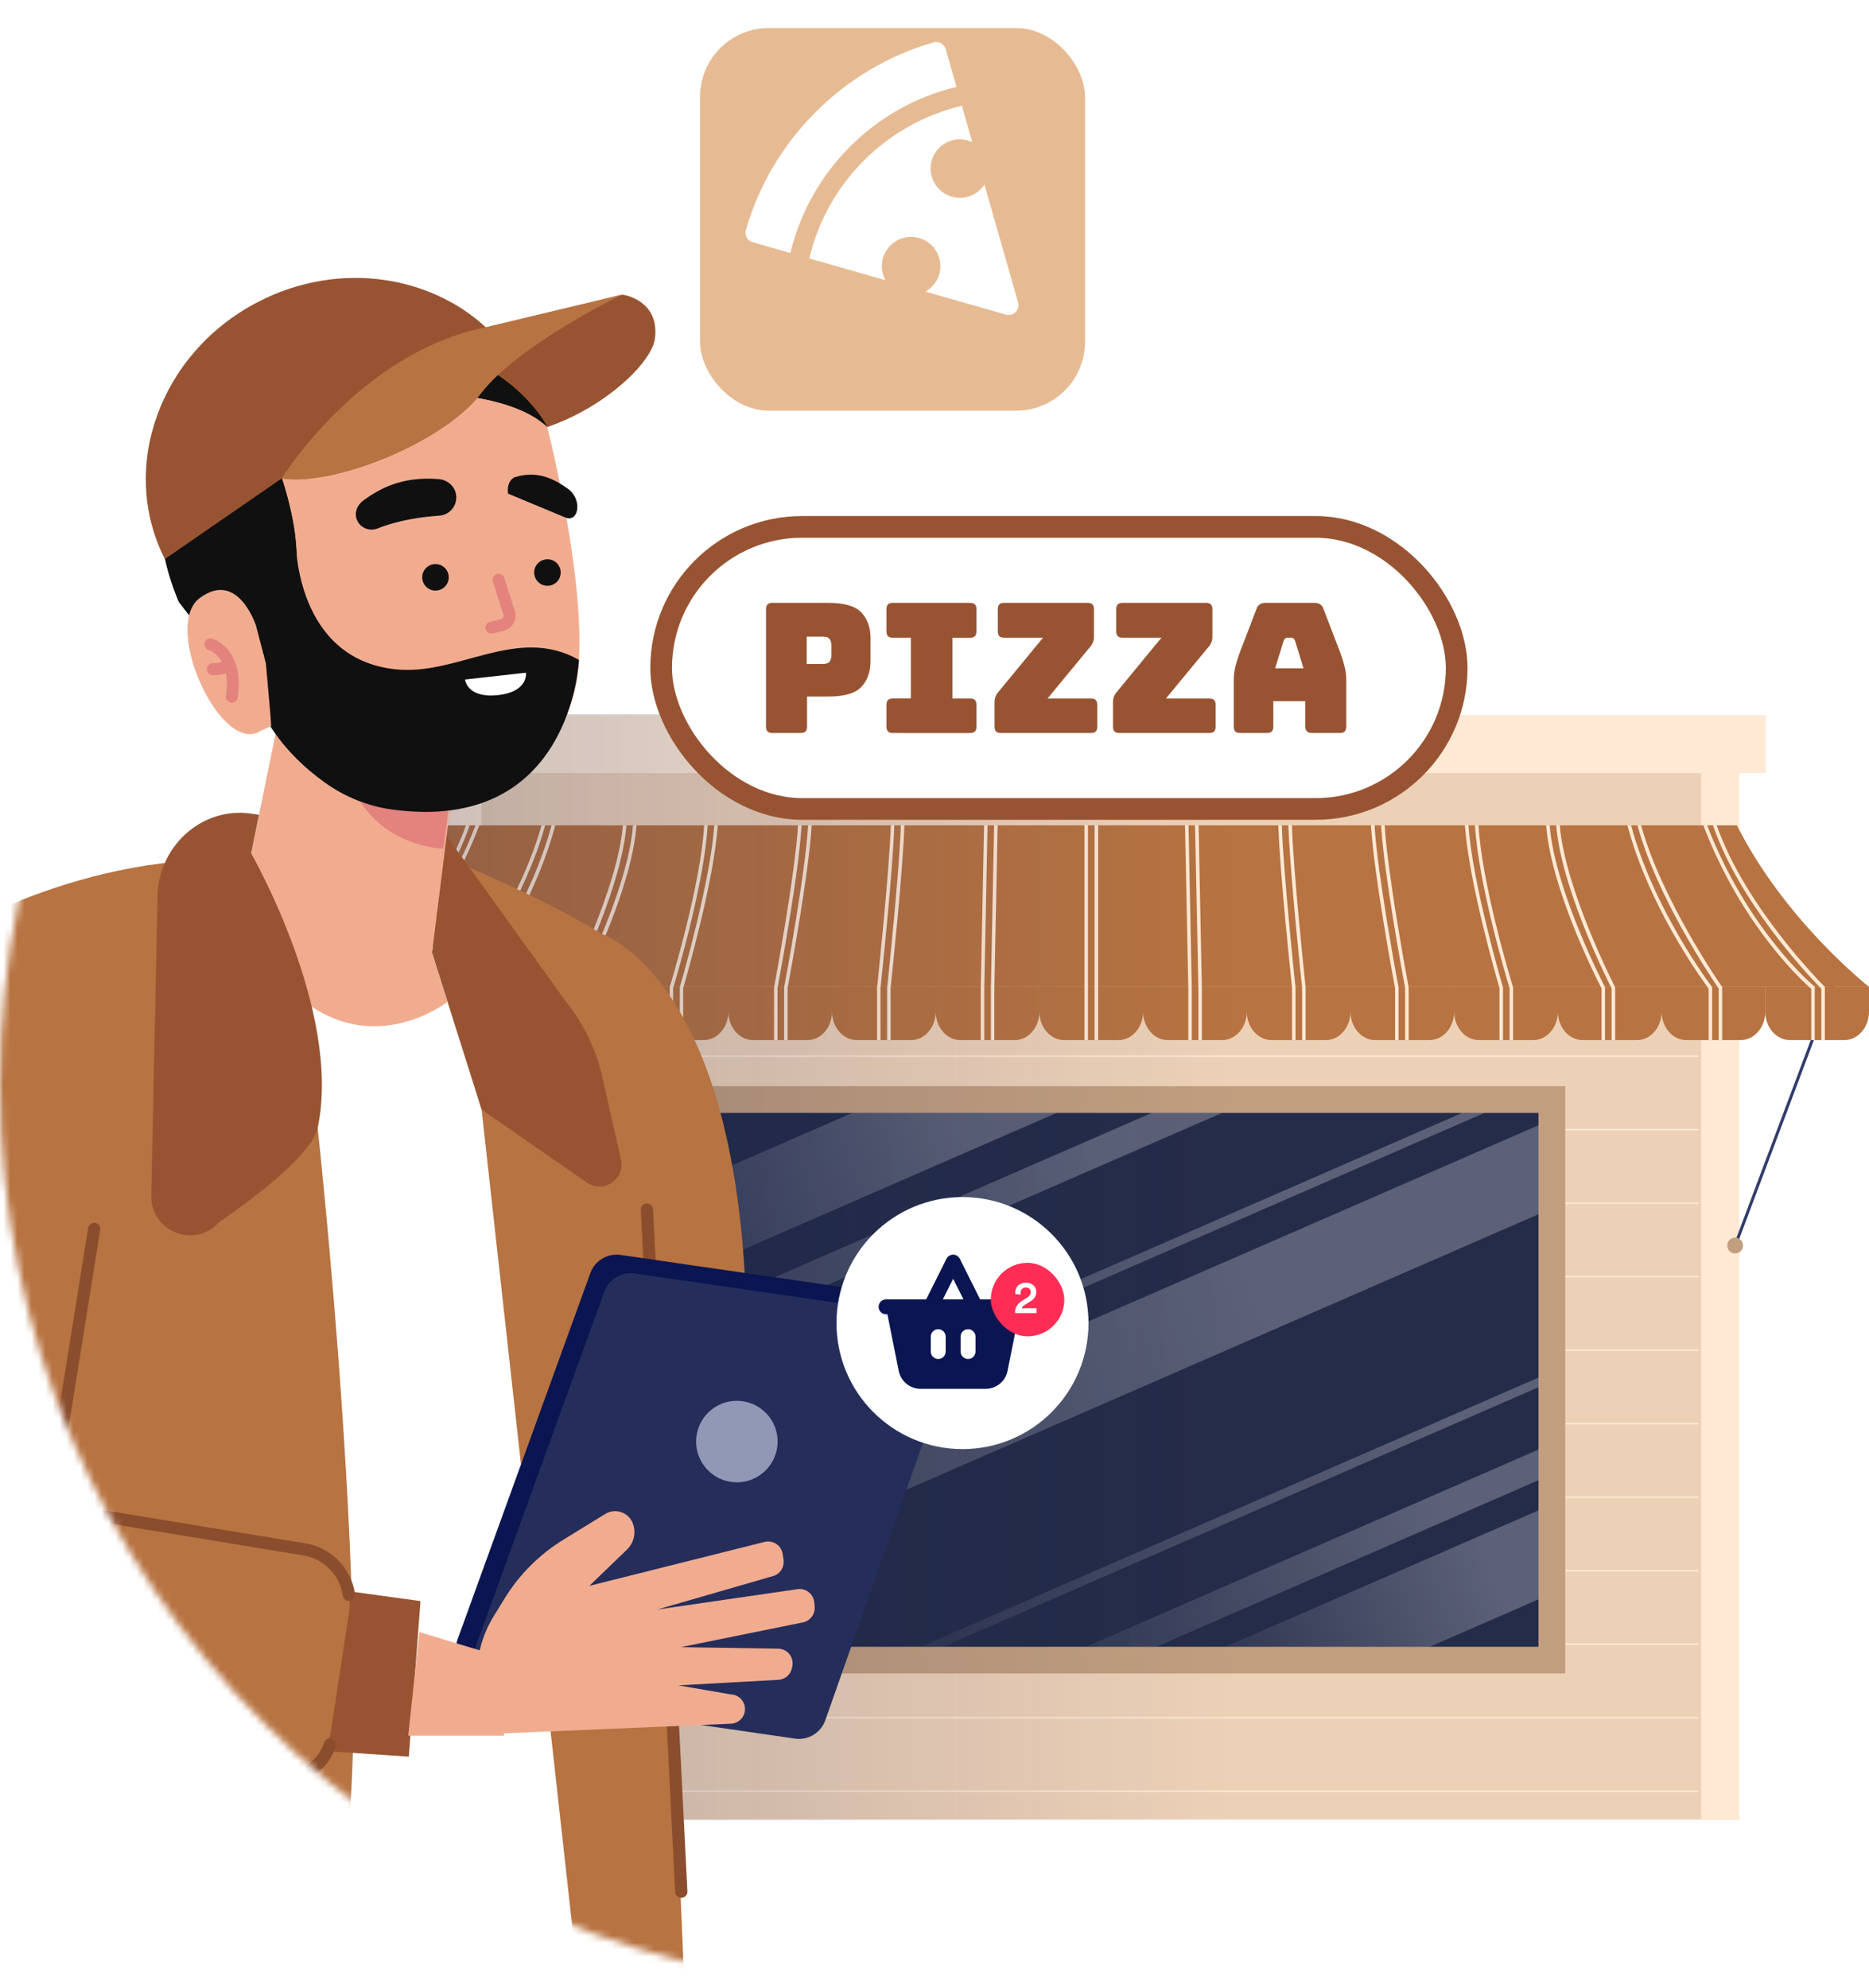<svg width="267" height="284" viewBox="0 0 267 284" fill="none" xmlns="http://www.w3.org/2000/svg" aria-hidden="true"><circle opacity=".3" cx="129" cy="155" r="129" fill="#fff"/><path d="M247.603 104.894H63.541V259.915H247.603V104.894Z" fill="#EDD1B7"/><path d="M252.232 102.143H59.555V110.433H252.232V102.143zM68.762 110.434H63.303V260H68.762V110.434zM248.485 110.434H243.025V260H248.485V110.434z" fill="#FEE9D4"/><path d="M68.767 108.865H242.657M68.767 119.366H242.657M68.767 129.868H242.657M68.767 140.364H242.657M68.767 150.865H242.657M68.767 161.367H242.657M68.767 171.868H242.657M68.767 182.366H242.657M68.767 192.867H242.657M68.767 203.369H242.657M68.767 213.865H242.657M68.767 224.366H242.657M68.767 234.868H242.657M68.767 245.369H242.657M68.767 255.865H242.657" stroke="#FEE9D4" stroke-width=".214" stroke-miterlimit="10"/><path d="M48.85 139.451L63.303 177.917M262.332 139.451L247.879 177.917" stroke="#313C69" stroke-width=".427" stroke-miterlimit="10"/><path d="M64.433 177.918C64.433 178.543 63.928 179.048 63.303 179.048 62.678 179.048 62.173 178.543 62.173 177.918 62.173 177.293 62.678 176.788 63.303 176.788 63.928 176.788 64.433 177.293 64.433 177.918zM246.749 177.918C246.749 178.543 247.253 179.048 247.879 179.048 248.504 179.048 249.008 178.543 249.008 177.918 249.008 177.293 248.504 176.788 247.879 176.788 247.253 176.788 246.749 177.293 246.749 177.918z" fill="#C19E7E"/><path d="M267 140.964H44.792C44.792 140.964 56.743 131.631 63.662 117.901H248.131C251.515 124.616 256.101 130.274 259.907 134.312 263.878 138.525 267 140.964 267 140.964zM59.608 140.964V144.503C59.608 146.753 58.037 148.571 56.103 148.571H48.302C46.362 148.571 44.791 146.753 44.791 144.503V140.964H59.608zM74.42 140.964V144.503C74.42 146.753 72.849 148.571 70.915 148.571H63.114C61.179 148.571 59.608 146.753 59.608 144.503V140.964H74.42z" fill="#B77341"/><path d="M89.231 140.964V144.503C89.231 146.753 87.66 148.571 85.726 148.571H77.925C75.99 148.571 74.419 146.753 74.419 144.503V140.964H89.231zM104.052 140.964V144.503C104.052 146.753 102.481 148.571 100.542 148.571H92.746C90.807 148.571 89.236 146.753 89.236 144.503V140.964H104.052zM118.864 140.964V144.503C118.864 146.753 117.293 148.571 115.359 148.571H107.558C105.619 148.571 104.053 146.753 104.053 144.503V140.964H118.864zM133.675 140.964V144.503C133.675 146.753 132.105 148.571 130.17 148.571H122.369C120.435 148.571 118.864 146.753 118.864 144.503V140.964H133.675zM148.487 140.964V144.503C148.487 146.753 146.921 148.571 144.982 148.571H137.181C135.247 148.571 133.676 146.753 133.676 144.503V140.964H148.487zM163.304 140.964V144.503C163.304 146.753 161.733 148.571 159.794 148.571H151.998C150.059 148.571 148.488 146.753 148.488 144.503V140.964H163.304zM178.115 140.964V144.503C178.115 146.753 176.544 148.571 174.61 148.571H166.809C164.87 148.571 163.304 146.753 163.304 144.503V140.964H178.115zM192.927 140.964V144.503C192.927 146.753 191.356 148.571 189.422 148.571H181.621C179.687 148.571 178.116 146.753 178.116 144.503V140.964H192.927zM207.738 140.964V144.503C207.738 146.753 206.172 148.571 204.233 148.571H196.432C194.498 148.571 192.927 146.753 192.927 144.503V140.964H207.738zM222.56 140.964V144.503C222.56 146.753 220.989 148.571 219.049 148.571H211.253C209.314 148.571 207.743 146.753 207.743 144.503V140.964H222.56zM237.372 140.964V144.503C237.372 146.753 235.801 148.571 233.866 148.571H226.065C224.131 148.571 222.56 146.753 222.56 144.503V140.964H237.372zM252.184 140.964V144.503C252.184 146.753 250.613 148.571 248.678 148.571H240.877C238.943 148.571 237.372 146.753 237.372 144.503V140.964H252.184z" fill="#B77341"/><path d="M267 140.964V144.503C267 146.753 265.429 148.571 263.489 148.571H255.688C253.754 148.571 252.183 146.753 252.183 144.503V140.964H267Z" fill="#B77341"/><path d="M156.87 117.901H156.371V148.571H156.87V117.901zM155.421 117.901H154.921V148.571H155.421V117.901zM142.519 117.901L142.054 140.964 142.049 141.11V148.571H141.555V141.1L141.56 140.964 142.02 117.901H142.519zM141.08 117.901L140.615 140.964 140.61 141.11V148.571H140.11V141.1L140.115 140.964 140.581 117.901H141.08zM127.248 140.964C127.233 141.066 127.228 141.124 127.228 141.138L127.233 148.571H126.734V141.099C126.734 141.09 126.739 141.041 126.748 140.959 126.913 139.369 128.46 124.736 128.697 117.895H129.197C128.964 124.712 127.432 139.209 127.248 140.964zM125.808 140.964C125.793 141.066 125.788 141.124 125.788 141.138L125.793 148.571H125.294V141.099C125.294 141.09 125.299 141.041 125.308 140.959 125.473 139.369 127.02 124.736 127.258 117.895H127.757C127.524 124.712 125.992 139.209 125.808 140.964zM115.951 117.901C115.548 124.757 112.911 139.015 112.547 140.964 112.532 141.042 112.518 141.095 112.513 141.134V148.576H112.014L112.019 141.042C112.019 141.037 112.023 141.013 112.033 140.964 112.256 139.772 115.029 124.863 115.446 117.901H115.951zM114.512 117.901C114.109 124.757 111.472 139.015 111.108 140.964 111.093 141.042 111.079 141.095 111.074 141.134V148.576H110.575L110.58 141.042C110.58 141.037 110.584 141.013 110.594 140.964 110.817 139.772 113.59 124.863 114.007 117.901H114.512zM102.531 117.9C102.031 125.643 98.206 139.049 97.653 140.964 97.629 141.051 97.61 141.109 97.6 141.148V148.571H97.101L97.115 141.007C97.115 141.002 97.12 140.988 97.13 140.959 97.391 140.057 101.508 125.89 102.031 117.895H102.531V117.9z" fill="#FEE9D4"/><path d="M101.095 117.901C100.625 126.066 96.79 139.064 96.213 140.964 96.189 141.052 96.169 141.11 96.159 141.149V148.571H95.66L95.675 141.003C95.675 140.998 95.68 140.984 95.689 140.964 95.946 140.106 100.101 126.361 100.596 117.901H101.095zM90.928 117.901C90.25 126.706 84.199 138.88 83.132 140.964 83.084 141.057 83.04 141.134 83.016 141.183V148.571H82.517V141.023L82.546 140.964 82.55 140.955C82.623 140.809 89.673 127.244 90.429 117.906H90.928V117.901z" fill="#FEE9D4"/><path d="M89.489 117.901C88.795 126.531 82.745 138.87 81.688 140.964 81.644 141.061 81.605 141.134 81.576 141.183V148.571H81.077V141.023L81.106 140.964 81.111 140.955C81.183 140.809 88.213 127.05 88.984 117.906H89.489V117.901zM79.317 117.901C76.35 129.086 69.31 139.049 67.904 140.964 67.832 141.076 67.764 141.154 67.725 141.212V148.571H67.226V140.994L67.245 140.964 67.284 140.911C67.366 140.795 75.511 130.099 78.789 117.901H79.317z" fill="#FEE9D4"/><path d="M77.877 117.901C75.23 127.758 67.817 138.957 66.449 140.964 66.377 141.066 66.319 141.149 66.284 141.202V148.571H65.785V140.998L65.809 140.964 65.838 140.916C65.931 140.79 74.435 128.567 77.353 117.901H77.877zM68.472 117.901C63.313 131.433 55.313 139.224 53.384 140.964 53.238 141.091 53.136 141.183 53.059 141.246V148.571H52.56V140.95L52.666 140.863C52.768 140.78 62.111 132.994 67.929 117.901H68.472z" fill="#FEE9D4"/><path d="M67.094 117.902C63.376 128.742 53.854 138.934 51.89 140.965 51.769 141.086 51.681 141.174 51.618 141.237V148.572H51.119V140.97L51.124 140.965 51.206 140.883C51.323 140.766 62.411 129.732 66.561 117.902H67.094zM170.257 141.095V148.571H169.758V141.1L169.753 140.964 169.288 117.901H169.787L170.252 140.964 170.257 141.095zM171.697 141.095V148.571H171.197V141.1L171.192 140.964 170.727 117.901H171.226L171.692 140.964 171.697 141.095zM184.579 148.571V141.099C184.579 141.095 184.574 141.046 184.565 140.959 184.395 139.378 182.848 124.746 182.616 117.895H183.115C183.353 124.78 184.914 139.567 185.064 140.959 185.069 141.022 185.074 141.056 185.074 141.061L185.079 148.566H184.579V148.571zM186.518 141.066V148.571H186.019V141.099C186.019 141.095 186.014 141.046 186.004 140.959 185.835 139.378 184.288 124.746 184.055 117.895H184.555C184.792 124.78 186.358 139.567 186.508 140.959 186.513 141.027 186.518 141.061 186.518 141.066zM199.792 141.099V148.571H199.293V141.129C199.288 141.095 199.274 141.036 199.259 140.959 198.895 139.01 196.258 124.751 195.855 117.895H196.36C196.777 124.858 199.55 139.766 199.773 140.959 199.783 141.007 199.787 141.027 199.787 141.036L199.792 141.099zM201.238 141.099V148.571H200.738V141.129C200.733 141.095 200.719 141.036 200.704 140.959 200.341 139.01 197.703 124.751 197.301 117.895H197.805C198.222 124.858 200.995 139.766 201.213 140.959 201.223 141.007 201.228 141.027 201.228 141.036L201.238 141.099zM214.711 141.1V148.571H214.212V141.149C214.202 141.11 214.183 141.052 214.159 140.964 213.606 139.049 209.781 125.644 209.281 117.901H209.781C210.304 125.896 214.416 140.063 214.682 140.964 214.692 140.994 214.697 141.003 214.697 141.013L214.711 141.1z" fill="#FEE9D4"/><path d="M216.151 141.1V148.571H215.651V141.149C215.642 141.11 215.622 141.052 215.598 140.964 215.026 139.069 211.186 126.066 210.716 117.901H211.215C211.71 126.361 215.86 140.106 216.127 140.964 216.131 140.989 216.136 140.998 216.136 141.003L216.151 141.1zM229.29 141.023V148.571H228.791V141.183C228.767 141.129 228.728 141.057 228.675 140.964 227.613 138.88 221.557 126.71 220.878 117.901H221.378C222.129 127.239 229.179 140.809 229.256 140.95L229.261 140.96 229.29 141.023z" fill="#FEE9D4"/><path d="M230.73 141.023V148.571H230.23V141.183C230.206 141.129 230.167 141.061 230.119 140.964 229.067 138.87 223.011 126.536 222.318 117.901H222.822C223.588 127.05 230.618 140.809 230.696 140.95L230.701 140.96 230.73 141.023zM244.586 140.994V148.571H244.087V141.212C244.048 141.154 243.98 141.071 243.908 140.964 242.497 139.049 235.457 129.086 232.49 117.901H233.013C236.296 130.104 244.436 140.795 244.518 140.911L244.557 140.964 244.586 140.994z" fill="#FEE9D4"/><path d="M246.027 140.998V148.571H245.527V141.202C245.493 141.149 245.435 141.071 245.363 140.964 243.995 138.957 236.577 127.762 233.93 117.901H234.449C237.372 128.572 245.881 140.79 245.969 140.916L245.998 140.964 246.027 140.998zM259.248 140.95V148.571H258.749V141.246C258.676 141.183 258.569 141.091 258.424 140.964 256.494 139.224 248.499 131.438 243.336 117.901H243.879C249.702 132.994 259.045 140.785 259.141 140.863L259.248 140.95z" fill="#FEE9D4"/><path d="M260.688 140.969V148.571H260.189V141.236C260.131 141.178 260.038 141.086 259.922 140.964C257.973 138.952 248.432 128.752 244.713 117.901H245.246C249.396 129.731 260.484 140.766 260.601 140.882L260.678 140.964L260.688 140.969Z" fill="#FEE9D4"/><path d="M223.605 155.159H86.603V239.054H223.605V155.159Z" fill="#C19E7E"/><path d="M219.78 158.978H90.427V235.236H219.78V158.978Z" fill="#252C49"/><g opacity=".5"><path opacity=".5" d="M219.787 160.74V173.447L90.428 229.822V217.109L219.787 160.74Z" fill="url(#01_svg__a)"/><path opacity=".5" d="M219.787 215.749V228.462L204.248 235.236H175.062L219.787 215.749Z" fill="url(#01_svg__b)"/><path opacity=".5" d="M150.932 158.978L90.427 185.35V172.631L121.753 158.978H150.932Z" fill="url(#01_svg__c)"/><path opacity=".5" d="M219.787 207.068V211.444L165.188 235.236H155.152L219.787 207.068Z" fill="url(#01_svg__d)"/><path opacity=".5" d="M174.569 158.978L90.427 195.645V191.269L164.533 158.978H174.569Z" fill="url(#01_svg__e)"/><path opacity=".5" d="M212.066 158.978L90.427 211.982V210.601L208.889 158.978H212.066Z" fill="url(#01_svg__f)"/><path opacity=".5" d="M219.787 196.786V198.161L134.718 235.236H131.555L219.787 196.786Z" fill="url(#01_svg__g)"/></g><path fill="url(#01_svg__h)" d="M60 102H226V260H60z" opacity=".2"/><g filter="url(#01_svg__i)"><rect x="94.45" y="71.45" width="113.647" height="40.293" rx="20.147" fill="#fff" stroke="#985432" stroke-width="3.099"/><g clip-path="url(#01_svg__j)" fill="#985432"><path d="M114.365 100.895H110.361C110.034 100.895 109.797 100.821 109.651 100.675 109.505 100.53 109.431 100.293 109.431 99.966V83.228C109.431 82.901 109.504 82.664 109.651 82.518 109.798 82.373 110.034 82.299 110.361 82.299H118.265C120.606 82.299 122.207 82.763 123.069 83.693 123.931 84.623 124.362 85.838 124.36 87.339V90.644C124.36 92.141 123.93 93.356 123.069 94.29 122.208 95.224 120.607 95.688 118.265 95.685H115.295V99.972C115.295 100.299 115.221 100.536 115.075 100.682 114.929 100.828 114.692 100.895 114.365 100.895zM115.242 87.129V91.029H117.568C118.067 91.029 118.394 90.9 118.549 90.641 118.704 90.375 118.783 90.071 118.777 89.763V88.396C118.783 88.088 118.704 87.784 118.549 87.518 118.397 87.259 118.07 87.13 117.568 87.131L115.242 87.129zM127.563 100.895C127.235 100.895 126.993 100.821 126.852 100.675 126.711 100.53 126.633 100.293 126.633 99.966V96.889C126.633 96.562 126.706 96.326 126.852 96.179 126.999 96.032 127.235 95.959 127.563 95.959H130.12V87.28H127.563C127.235 87.28 126.993 87.207 126.852 87.06 126.711 86.913 126.633 86.677 126.633 86.35V83.228C126.633 82.901 126.706 82.664 126.852 82.518 126.999 82.371 127.235 82.299 127.563 82.299H138.566C138.892 82.299 139.129 82.372 139.275 82.518 139.422 82.665 139.495 82.902 139.495 83.228V86.354C139.495 86.68 139.422 86.917 139.275 87.064 139.129 87.21 138.892 87.284 138.566 87.284H136.059V95.962H138.566C138.892 95.962 139.129 96.035 139.275 96.181 139.422 96.328 139.495 96.565 139.495 96.891V99.968C139.495 100.294 139.422 100.531 139.275 100.678 139.13 100.824 138.893 100.898 138.566 100.898L127.563 100.895zM155.819 100.895H143.008C142.681 100.895 142.444 100.821 142.297 100.675 142.15 100.53 142.079 100.293 142.079 99.966V96.51C142.073 96.214 142.125 95.92 142.234 95.645 142.351 95.372 142.517 95.123 142.723 94.909L149.001 87.28H143.473C143.146 87.28 142.909 87.207 142.762 87.06 142.616 86.914 142.543 86.677 142.543 86.35V83.228C142.543 82.901 142.616 82.664 142.762 82.518 142.908 82.373 143.145 82.299 143.473 82.299H155.354C155.681 82.299 155.917 82.372 156.064 82.518 156.21 82.664 156.284 82.901 156.284 83.228V87.076C156.292 87.38 156.239 87.683 156.129 87.967 156.011 88.24 155.844 88.489 155.638 88.703L149.651 95.962H155.825C156.151 95.962 156.388 96.035 156.535 96.181 156.681 96.327 156.755 96.564 156.755 96.891V99.968C156.755 100.295 156.681 100.532 156.535 100.678 156.389 100.824 156.146 100.895 155.819 100.895zM172.736 100.895H159.925C159.598 100.895 159.356 100.821 159.215 100.675 159.075 100.53 158.996 100.293 158.996 99.966V96.51C158.99 96.214 159.042 95.92 159.151 95.645 159.269 95.372 159.435 95.123 159.642 94.909L165.918 87.28H160.39C160.064 87.28 159.827 87.207 159.68 87.06 159.534 86.914 159.46 86.677 159.46 86.35V83.228C159.46 82.901 159.534 82.664 159.68 82.518 159.827 82.373 160.064 82.299 160.39 82.299H172.271C172.598 82.299 172.834 82.372 172.981 82.518 173.128 82.665 173.201 82.902 173.201 83.228V87.076C173.209 87.38 173.156 87.683 173.046 87.967 172.928 88.24 172.762 88.49 172.555 88.703L166.564 95.962H172.736C173.063 95.962 173.299 96.035 173.446 96.181 173.593 96.328 173.666 96.565 173.666 96.891V99.968C173.666 100.294 173.593 100.531 173.446 100.678 173.3 100.821 173.063 100.895 172.736 100.895zM181.905 99.966C181.905 100.293 181.831 100.53 181.685 100.675 181.539 100.821 181.302 100.895 180.975 100.895H177.179C176.851 100.895 176.609 100.821 176.468 100.675 176.327 100.53 176.249 100.293 176.249 99.966V93.146C176.26 92.544 176.342 91.946 176.494 91.364 176.698 90.565 176.953 89.78 177.256 89.013L179.504 83.151C179.585 82.887 179.754 82.659 179.982 82.505 180.236 82.357 180.528 82.285 180.822 82.298H187.772C188.058 82.287 188.341 82.359 188.587 82.505 188.814 82.66 188.983 82.888 189.064 83.151L191.311 89.013C191.614 89.78 191.869 90.565 192.074 91.364 192.225 91.946 192.307 92.544 192.319 93.146V99.966C192.319 100.293 192.245 100.53 192.099 100.675 191.953 100.821 191.716 100.895 191.389 100.895H187.481C187.139 100.895 186.882 100.821 186.718 100.675 186.554 100.53 186.473 100.293 186.473 99.966V96.349H181.902L181.905 99.966zM183.379 87.722L182.165 91.647H186.219L185.006 87.722C184.957 87.594 184.882 87.478 184.786 87.38 184.712 87.313 184.615 87.276 184.515 87.278H183.87C183.77 87.276 183.673 87.313 183.598 87.38 183.502 87.478 183.427 87.594 183.379 87.722z"/></g></g><mask id="01_svg__k" style="mask-type:alpha" maskUnits="userSpaceOnUse" x="0" y="26" width="258" height="258"><circle cx="129" cy="155" r="129" fill="#fff"/></mask><g mask="url(#01_svg__k)"><path d="M2.947 290.693C4.465 292.258 66.85 310.375 92.38 275.801L80.906 143.153L57.349 120.021L31.398 122.745L-2.422 201.345L2.947 290.693Z" fill="#fff"/><path d="M85.669 133.302C85.669 133.302 110.269 140.443 106.249 206.467L122.027 233.438L88.046 236.675L74.825 172.942L85.669 133.302Z" fill="#B77341"/><path d="M68.8 158.495L81.808 275.725C89.203 283.241 97.684 281.665 97.684 281.665C97.684 281.665 91.953 137.124 86.489 133.724C74.829 126.472 57.346 120.022 57.346 120.022L68.8 158.495Z" fill="#B77341"/><path d="M97.325 270.221L92.418 172.788" stroke="#8A4E2E" stroke-width="1.752" stroke-miterlimit="10" stroke-linecap="round" stroke-linejoin="round"/><path d="M61.709 136.088L68.8 158.498 83.837 168.932C86.201 170.571 89.345 168.451 88.711 165.644L86.042 153.816C85.161 149.918 83.404 146.271 80.906 143.153L63.806 119.406 61.709 136.088zM88.75 42.126C88.85 42.095 88.941 42.086 89.042 42.106 89.905 42.266 94.171 43.32 93.568 48.318 92.898 53.883 76.255 66.651 63.488 60.916L66.782 48.575 88.75 42.126z" fill="#985432"/><path d="M65.576 105.306L61.711 136.09L41.243 130.587C37.44 129.563 35.09 125.758 35.878 121.902L43.638 83.865L65.576 105.306Z" fill="#F1AC90"/><path d="M63.348 121.237C63.348 121.237 49.092 121.031 48.727 104.327L64.483 112.423L63.348 121.237Z" fill="#E4837E"/><path d="M78.166 60.96C78.166 60.96 85.234 88.459 81.873 99.572C78.513 110.686 69.811 117.843 55.383 115.371C55.383 115.371 38.726 114.931 33.979 90.335C26.832 53.298 60.386 41.565 78.166 60.96Z" fill="#F1AC90"/><path d="M41.642 84.429C41.642 84.429 44.082 79.606 40.004 67.541C35.926 55.477 69.375 52.621 78.167 60.959C78.167 60.959 71.526 47.693 51.496 48.867C31.463 50.041 16.524 64.313 25.545 85.966L31.187 93.301L41.642 84.429Z" fill="#101010"/><path d="M42.271 77.632C42.271 77.632 42.285 94.047 56.432 95.603 65.459 96.596 73.798 89.24 82.707 94.263 82.707 94.263 81.768 119.162 55.991 115.636 52.54 115.164 49.276 113.835 46.44 111.811 40.896 107.854 32.69 99.501 35.808 86.036L42.271 77.632zM76.386 82.31C76.676 83.313 77.723 83.896 78.73 83.606 79.734 83.316 80.317 82.269 80.026 81.262 79.736 80.258 78.69 79.675 77.683 79.966 76.675 80.256 76.096 81.302 76.386 82.31zM60.392 82.994C60.682 83.998 61.728 84.581 62.735 84.29 63.739 84 64.322 82.954 64.032 81.946 63.742 80.943 62.695 80.36 61.688 80.65 60.684 80.937 60.101 81.987 60.392 82.994zM65.148 70.629C65.399 72.154 64.289 73.563 62.746 73.662 60.416 73.818 57.037 74.257 53.957 75.483 52.812 75.937 51.514 75.448 51.013 74.321 50.536 73.24 51.036 72.091 52.003 71.415 53.985 70.03 57.13 67.987 62.66 68.44 63.899 68.543 64.943 69.401 65.148 70.629zM80.865 73.965C81.706 74.278 82.418 73.667 82.475 72.527 82.529 71.436 81.937 70.384 81.158 69.838 79.565 68.72 77.076 67.096 73.648 68.135 72.877 68.366 72.413 69.306 72.568 70.509" fill="#101010"/><path d="M75.138 96.092L66.434 97.068C66.434 97.068 66.672 99.765 71.109 99.298C75.546 98.831 75.138 96.092 75.138 96.092Z" fill="#fff"/><path d="M36.874 43.122C22.84 50.375 16.906 66.792 23.55 79.859L70.275 47.626C62.096 39.285 48.522 37.098 36.874 43.122Z" fill="#985432"/><path d="M40.238 68.341C40.238 68.341 51.315 50.356 69.4 46.758L88.787 42.111C88.787 42.111 74.125 49.166 68.731 56.187C63.337 63.208 47.73 69.51 40.238 68.341Z" fill="#B77341"/><path d="M61.71 136.089L63.931 143.106C63.931 143.106 51.77 152.699 40.291 140.106L35.879 121.897L61.71 136.089Z" fill="#F1AC90"/><path d="M45.383 161.123C45.383 161.123 56.808 265.83 45.543 276.805C24.72 297.095 -10.235 297.524 -10.235 297.524C-10.235 297.524 -8.012 240.664 -4.686 172.734L-10.141 135.222C-10.141 135.222 7.89 122.994 31.4 122.741L45.383 161.123Z" fill="#B77341"/><path d="M35.876 121.901C35.876 121.901 48.902 144.538 45.38 161.128C44.37 165.884 31.32 174.564 31.32 174.564C27.91 178.455 21.5 175.968 21.609 170.794L22.51 127.94C22.654 121.004 28.635 115.389 35.528 116.18C35.998 116.234 36.487 116.306 36.995 116.397L35.876 121.901Z" fill="#985432"/><path d="M-8.242 134.151C-8.242 134.151 22.989 158.284 6.825 215.371L5.084 235.171C4.076 246.633 -6.349 254.903 -17.741 253.277C-28.045 251.806 -37.044 242.849 -36.452 232.456C-34.73 202.208 -33.555 146.971 -8.242 134.151Z" fill="#B77341"/><path d="M13.454 175.556L6.507 218.948" stroke="#8A4E2E" stroke-width="1.752" stroke-miterlimit="10" stroke-linecap="round" stroke-linejoin="round"/><path d="M46.605 226.86L60.067 228.713L58.403 250.935L43.41 249.921L46.605 226.86Z" fill="#985432"/><path d="M-14.752 211.76L43.313 221.298C47.603 222.004 50.524 226.026 49.866 230.321L47.29 247.178C46.683 251.145 43.205 254.035 39.194 253.904L-17.745 253.274C-27.105 253.082 -34.423 244.472 -34.889 235.12C-35.42 224.413 -25.444 210.968 -14.752 211.76Z" fill="#B77341"/><path d="M-6.805 213.065L43.479 221.326C46.757 221.863 49.317 224.445 49.833 227.725L49.849 227.822M-7.356 253.393L40.186 254.16C43.333 254.21 46.145 252.206 47.124 249.212" stroke="#8A4E2E" stroke-width="1.752" stroke-miterlimit="10" stroke-linecap="round" stroke-linejoin="round"/><path d="M71.23 82.818L72.637 87.264C72.727 87.432 72.784 87.61 72.805 87.788C72.886 88.492 72.368 89.132 71.675 89.301L70.187 89.663" stroke="#E4837E" stroke-width="1.714" stroke-miterlimit="10" stroke-linecap="round" stroke-linejoin="round"/><path d="M134.348 190.716L115.906 243.09C115.272 244.89 113.451 245.992 111.563 245.717L68.56 239.472C66.053 239.109 64.512 236.537 65.377 234.155L84.337 181.858C84.984 180.075 86.792 178.993 88.669 179.266L131.154 185.435C133.644 185.796 135.185 188.341 134.348 190.716Z" fill="#0A1551"/><path d="M136.344 193.356L117.902 245.729C117.268 247.53 115.447 248.631 113.559 248.357L70.556 242.112C68.049 241.749 66.508 239.177 67.374 236.795L86.334 184.498C86.98 182.715 88.788 181.633 90.665 181.906L133.15 188.075C135.637 188.435 137.177 190.983 136.344 193.356Z" fill="#252D5B"/><path d="M111.086 206.044C111.018 209.258 108.359 211.809 105.145 211.744C101.93 211.679 99.379 209.018 99.444 205.803C99.512 202.589 102.17 200.038 105.385 200.103C108.602 200.168 111.153 202.829 111.086 206.044Z" fill="#9198B6"/><path d="M70.537 230.857L72.095 228.323C74.189 224.918 77.056 222.051 80.463 219.955L86.459 216.267C87.885 215.392 89.755 216.004 90.382 217.558C90.912 218.867 90.591 220.368 89.574 221.349L84.194 226.537L109.177 220.271C110.392 219.935 111.628 220.739 111.812 221.987L111.933 222.826C112.077 223.811 111.503 224.764 110.566 225.1L93.912 229.916L113.805 227.028C115.037 226.771 116.214 227.649 116.322 228.904L116.375 229.525C116.464 230.578 115.752 231.532 114.718 231.751L97.274 235.292L111.106 235.51C112.445 235.49 113.457 236.713 113.189 238.023L113.134 238.289C112.95 239.186 112.203 239.862 111.291 239.953L96.906 240.747L104.396 242.043C105.94 242.089 106.905 243.731 106.193 245.102C105.855 245.753 105.199 246.182 104.466 246.227L68.189 247.766L68.12 239.536C68.096 236.475 68.932 233.466 70.537 230.857Z" fill="#F1AC90"/><path d="M59.904 233.139L70.126 236.233L72.026 247.945L58.318 247.947L59.904 233.139Z" fill="#F1AC90"/></g><path d="M41.642 84.429C41.642 84.429 44.082 79.606 40.004 67.541C35.926 55.477 69.375 52.621 78.167 60.959C78.167 60.959 71.526 47.693 51.496 48.867C31.463 50.041 16.524 64.313 25.545 85.966L31.187 93.301L41.642 84.429Z" fill="#101010"/><path d="M36.874 43.122C22.84 50.375 16.906 66.792 23.55 79.859L70.275 47.626C62.096 39.285 48.522 37.098 36.874 43.122Z" fill="#985432"/><path d="M40.238 68.341C40.238 68.341 51.315 50.356 69.4 46.758L88.787 42.111C88.787 42.111 74.125 49.166 68.731 56.187C63.337 63.208 47.73 69.51 40.238 68.341Z" fill="#B77341"/><path d="M37.29 104.371C31.698 108.155 23.054 89.538 28.521 85.439C33.988 81.34 36.569 89.363 36.569 89.363L37.981 94.752L38.612 101.87L38.738 103.73L37.29 104.371Z" fill="#F1AC90"/><path d="M30.057 92.038C30.057 92.038 34.054 93.162 33.112 99.531M30.396 95.597C30.396 95.597 32.239 95.726 32.692 94.663" stroke="#E4837E" stroke-width="1.714" stroke-miterlimit="10" stroke-linecap="round" stroke-linejoin="round"/><g filter="url(#01_svg__l)"><rect x="100" width="55" height="54.666" rx="9.842" fill="#E6BB93"/></g><path d="M107.514 34.6L112.91 36.142C115.711 24.437 124.939 15.209 136.644 12.409L135.102 7.011C134.889 6.271 134.116 5.845 133.377 6.053C120.504 9.725 110.227 20.003 106.554 32.876C106.343 33.617 106.773 34.389 107.514 34.6Z" fill="#fff"/><path d="M115.615 36.915L126.504 40.026C124.93 37.16 127.058 33.841 130.158 33.841C132.469 33.841 134.342 35.714 134.342 38.025C134.342 39.589 133.474 40.936 132.204 41.655L143.723 44.946C144.205 45.085 144.731 44.952 145.092 44.591C145.45 44.233 145.586 43.709 145.448 43.221L140.631 26.363C139.884 27.504 138.598 28.262 137.132 28.262C134.82 28.262 132.947 26.388 132.947 24.077C132.947 21.065 136.074 18.974 138.898 20.296L137.417 15.114C126.636 17.646 118.148 26.134 115.615 36.915Z" fill="#fff"/><circle cx="137.5" cy="189" r="18" fill="#fff"/><path fill-rule="evenodd" clip-rule="evenodd" d="M140.016 185.613H145.747C146.335 185.613 146.812 186.09 146.812 186.678C146.812 187.266 146.335 187.743 145.747 187.743H145.555L143.939 195.823C143.64 197.317 142.329 198.391 140.806 198.391H131.52C129.997 198.391 128.686 197.317 128.387 195.823L126.771 187.743H126.579C125.991 187.743 125.515 187.266 125.515 186.678C125.515 186.09 125.991 185.613 126.579 185.613H132.311L135.211 179.813C135.391 179.452 135.76 179.224 136.163 179.224C136.567 179.224 136.935 179.452 137.116 179.813L140.016 185.613ZM137.635 185.613L136.163 182.67L134.691 185.613H137.635ZM134.033 194.132C133.445 194.132 132.968 193.655 132.968 193.067V190.937C132.968 190.349 133.445 189.872 134.033 189.872C134.621 189.872 135.098 190.349 135.098 190.937V193.067C135.098 193.655 134.621 194.132 134.033 194.132ZM137.228 193.067C137.228 193.655 137.705 194.132 138.293 194.132C138.881 194.132 139.358 193.655 139.358 193.067V190.937C139.358 190.349 138.881 189.872 138.293 189.872C137.705 189.872 137.228 190.349 137.228 190.937V193.067Z" fill="#0A1551"/><rect x="141.543" y="180.391" width="10.502" height="10.502" rx="5.251" fill="#FF2D55"/><path d="M145.814 184.921C145.807 184.849 145.794 184.77 145.794 184.704C145.794 184.265 146.037 183.917 146.536 183.917C147.015 183.917 147.251 184.232 147.251 184.58C147.251 184.888 147.087 185.144 146.706 185.381L146.004 185.82C145.262 186.28 145.006 186.851 144.993 187.579H148.072V186.884H145.965C146.024 186.674 146.194 186.523 146.398 186.398L147.225 185.886C147.737 185.571 148.046 185.118 148.046 184.567C148.046 183.838 147.488 183.227 146.549 183.227C145.584 183.227 145.033 183.89 145.033 184.626C145.033 184.711 145.046 184.809 145.052 184.869L145.814 184.921Z" fill="#fff"/><defs><linearGradient id="01_svg__a" x1="38.649" y1="240.444" x2="180.104" y2="185.585" gradientUnits="userSpaceOnUse"><stop stop-color="#fff" stop-opacity="0"/><stop offset="1" stop-color="#fff"/></linearGradient><linearGradient id="01_svg__b" x1="165.945" y1="243.36" x2="213.308" y2="224.991" gradientUnits="userSpaceOnUse"><stop stop-color="#fff" stop-opacity="0"/><stop offset="1" stop-color="#fff"/></linearGradient><linearGradient id="01_svg__c" x1="72.587" y1="185.158" x2="136.663" y2="160.308" gradientUnits="userSpaceOnUse"><stop stop-color="#fff" stop-opacity="0"/><stop offset="1" stop-color="#fff"/></linearGradient><linearGradient id="01_svg__d" x1="137.083" y1="242.638" x2="206.54" y2="215.701" gradientUnits="userSpaceOnUse"><stop stop-color="#fff" stop-opacity="0"/><stop offset="1" stop-color="#fff"/></linearGradient><linearGradient id="01_svg__e" x1="65.798" y1="201.233" x2="156.217" y2="166.166" gradientUnits="userSpaceOnUse"><stop stop-color="#fff" stop-opacity="0"/><stop offset="1" stop-color="#fff"/></linearGradient><linearGradient id="01_svg__f" x1="52.508" y1="223.158" x2="184.027" y2="172.152" gradientUnits="userSpaceOnUse"><stop stop-color="#fff" stop-opacity="0"/><stop offset="1" stop-color="#fff"/></linearGradient><linearGradient id="01_svg__g" x1="112.088" y1="241.282" x2="207.489" y2="204.283" gradientUnits="userSpaceOnUse"><stop stop-color="#fff" stop-opacity="0"/><stop offset="1" stop-color="#fff"/></linearGradient><linearGradient id="01_svg__h" x1="60" y1="162.44" x2="176.302" y2="162.44" gradientUnits="userSpaceOnUse"><stop stop-color="#0A1551"/><stop offset="1" stop-color="#0A1551" stop-opacity="0"/></linearGradient><filter id="01_svg__i" x="89.086" y="69.9" width="124.377" height="51.022" filterUnits="userSpaceOnUse" color-interpolation-filters="sRGB"><feFlood flood-opacity="0" result="BackgroundImageFix"/><feColorMatrix in="SourceAlpha" values="0 0 0 0 0 0 0 0 0 0 0 0 0 0 0 0 0 0 127 0" result="hardAlpha"/><feOffset dy="3.815"/><feGaussianBlur stdDeviation="1.907"/><feComposite in2="hardAlpha" operator="out"/><feColorMatrix values="0 0 0 0 0 0 0 0 0 0 0 0 0 0 0 0 0 0 0.25 0"/><feBlend in2="BackgroundImageFix" result="effect1_dropShadow_1464_955"/><feBlend in="SourceGraphic" in2="effect1_dropShadow_1464_955" result="shape"/></filter><filter id="01_svg__l" x="96" y="0" width="63" height="62.666" filterUnits="userSpaceOnUse" color-interpolation-filters="sRGB"><feFlood flood-opacity="0" result="BackgroundImageFix"/><feColorMatrix in="SourceAlpha" values="0 0 0 0 0 0 0 0 0 0 0 0 0 0 0 0 0 0 127 0" result="hardAlpha"/><feOffset dy="4"/><feGaussianBlur stdDeviation="2"/><feComposite in2="hardAlpha" operator="out"/><feColorMatrix values="0 0 0 0 0 0 0 0 0 0 0 0 0 0 0 0 0 0 0.15 0"/><feBlend in2="BackgroundImageFix" result="effect1_dropShadow_1464_955"/><feBlend in="SourceGraphic" in2="effect1_dropShadow_1464_955" result="shape"/></filter><clipPath id="01_svg__j"><path fill="#fff" transform="translate(109.431 82.299)" d="M0 0H82.883V18.597H0z"/></clipPath></defs></svg>